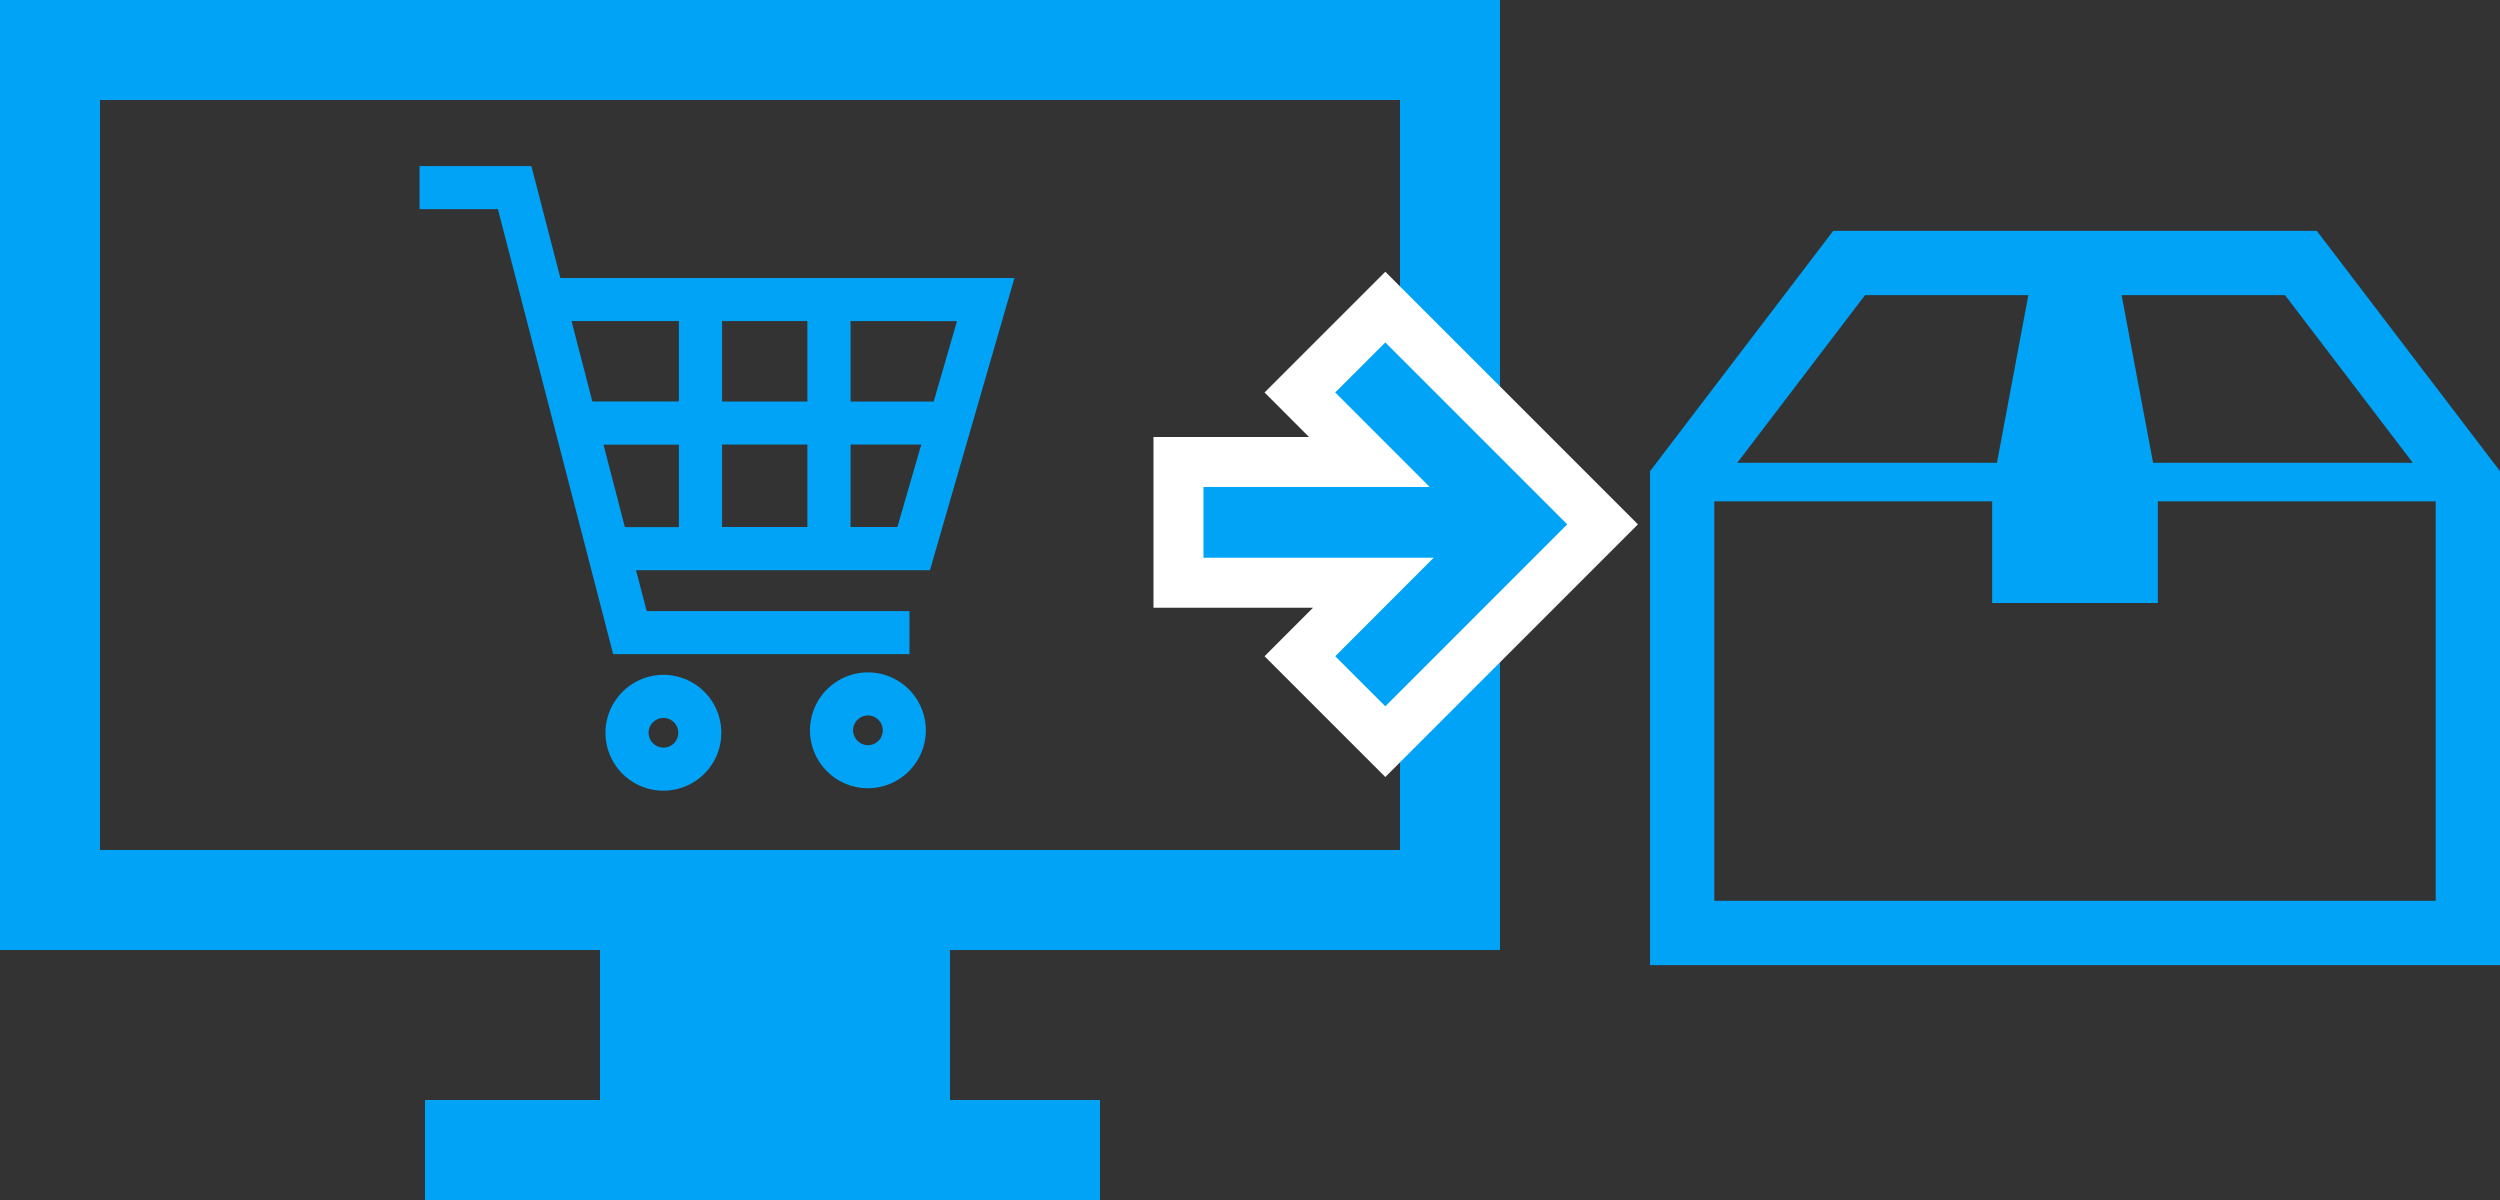 <svg xmlns="http://www.w3.org/2000/svg" xmlns:xlink="http://www.w3.org/1999/xlink" width="100" height="48" viewBox="0 0 100 48">
  <rect x="0" y="0" width="100" height="48" fill="#333333" stroke="none"/>
  <defs>
    <clipPath id="clip-path">
      <rect id="長方形_1417" data-name="長方形 1417" width="100" height="48" transform="translate(308 2935)" fill="#b29400"/>
    </clipPath>
  </defs>
  <g id="マスクグループ_169" data-name="マスクグループ 169" transform="translate(-308 -2935)" clip-path="url(#clip-path)">
    <g id="グループ_652" data-name="グループ 652" transform="translate(10)">
      <g id="グループ_650" data-name="グループ 650" transform="translate(-513.52 989)">
        <g id="長方形_1414" data-name="長方形 1414" transform="translate(811.52 1946)" fill="none" stroke="#00a3f5" stroke-width="4">
          <rect width="60" height="38" stroke="none"/>
          <rect x="2" y="2" width="56" height="34" fill="none"/>
        </g>
        <rect id="長方形_1415" data-name="長方形 1415" width="14" height="8" transform="translate(835.52 1984)" fill="#00a3f5"/>
        <rect id="長方形_1416" data-name="長方形 1416" width="27" height="4" transform="translate(828.52 1990)" fill="#00a3f5"/>
        <g id="カートのアイコン素材" transform="translate(828.302 1952.642)">
          <path id="パス_1777" data-name="パス 1777" d="M17.486,0l1.16,4.479H36.809L33.429,16.167H21.672L22.1,17.8h10.51v1.723H20.757l-4.61-17.8H13.013V0Zm5.9,14.444v-3.3H20.371l.855,3.3ZM19.092,6.2l.833,3.216h3.461V6.2Zm6.022,4.939v3.3h3.412v-3.3Zm0-4.939V9.419h3.412V6.2Zm5.14,0V9.419h3.326l.93-3.216Zm0,4.939v3.3h1.873l.955-3.3Z" transform="translate(-13.013)" fill="#00a3f5"/>
          <path id="パス_1778" data-name="パス 1778" d="M87.407,415.037a2.317,2.317,0,1,1-2.325,2.317A2.324,2.324,0,0,1,87.407,415.037Zm0,2.912a.594.594,0,1,0-.6-.594A.6.6,0,0,0,87.407,417.949Z" transform="translate(-69.465 -394.784)" fill="#00a3f5"/>
          <path id="パス_1779" data-name="パス 1779" d="M254.459,417.024a2.317,2.317,0,1,1-2.325,2.318A2.324,2.324,0,0,1,254.459,417.024Zm0,2.912a.594.594,0,1,0-.6-.594A.6.6,0,0,0,254.459,419.936Z" transform="translate(-244.697 -396.673)" fill="#00a3f5"/>
        </g>
      </g>
      <g id="合体_26" data-name="合体 26" transform="translate(9173.277 -14236.641)" fill="#00a3f5">
        <path d="M -8819.864 17201.307 L -8820.571 17200.6 L -8822.574 17198.598 L -8823.281 17197.891 L -8822.574 17197.184 L -8820.343 17194.951 L -8827.138 17194.951 L -8828.138 17194.951 L -8828.138 17193.951 L -8828.138 17191.121 L -8828.138 17190.121 L -8827.138 17190.121 L -8820.501 17190.121 L -8822.574 17188.047 L -8823.281 17187.34 L -8822.574 17186.633 L -8820.571 17184.631 L -8819.864 17183.924 L -8819.157 17184.631 L -8811.881 17191.908 L -8811.174 17192.615 L -8811.881 17193.322 L -8819.157 17200.6 L -8819.864 17201.307 Z" stroke="none"/>
        <path d="M -8819.864 17199.893 L -8812.588 17192.615 L -8819.864 17185.338 L -8821.867 17187.34 L -8818.088 17191.121 L -8827.138 17191.121 L -8827.138 17193.951 L -8817.93 17193.951 L -8821.867 17197.891 L -8819.864 17199.893 M -8819.864 17202.721 L -8824.695 17197.891 L -8822.757 17195.951 L -8829.138 17195.951 L -8829.138 17189.121 L -8822.915 17189.121 L -8824.695 17187.34 L -8819.864 17182.51 L -8809.76 17192.615 L -8819.864 17202.721 Z" stroke="none" fill="#fff"/>
      </g>
      <g id="段ボール箱のアイコン素材" transform="translate(364.001 2909.381)">
        <path id="パス_1782" data-name="パス 1782" d="M26.671,34.853H7.328L0,44.467V64.223H34V44.467ZM25.4,37.425l5.111,6.705H20.122l-1.258-6.705Zm-16.8,0h6.533L13.877,44.13H3.491ZM31.427,61.651H2.572V45.673H13.685V49.74h6.629V45.673H31.427V61.651Z" fill="#00a3f5"/>
      </g>
    </g>
  </g>
</svg>
